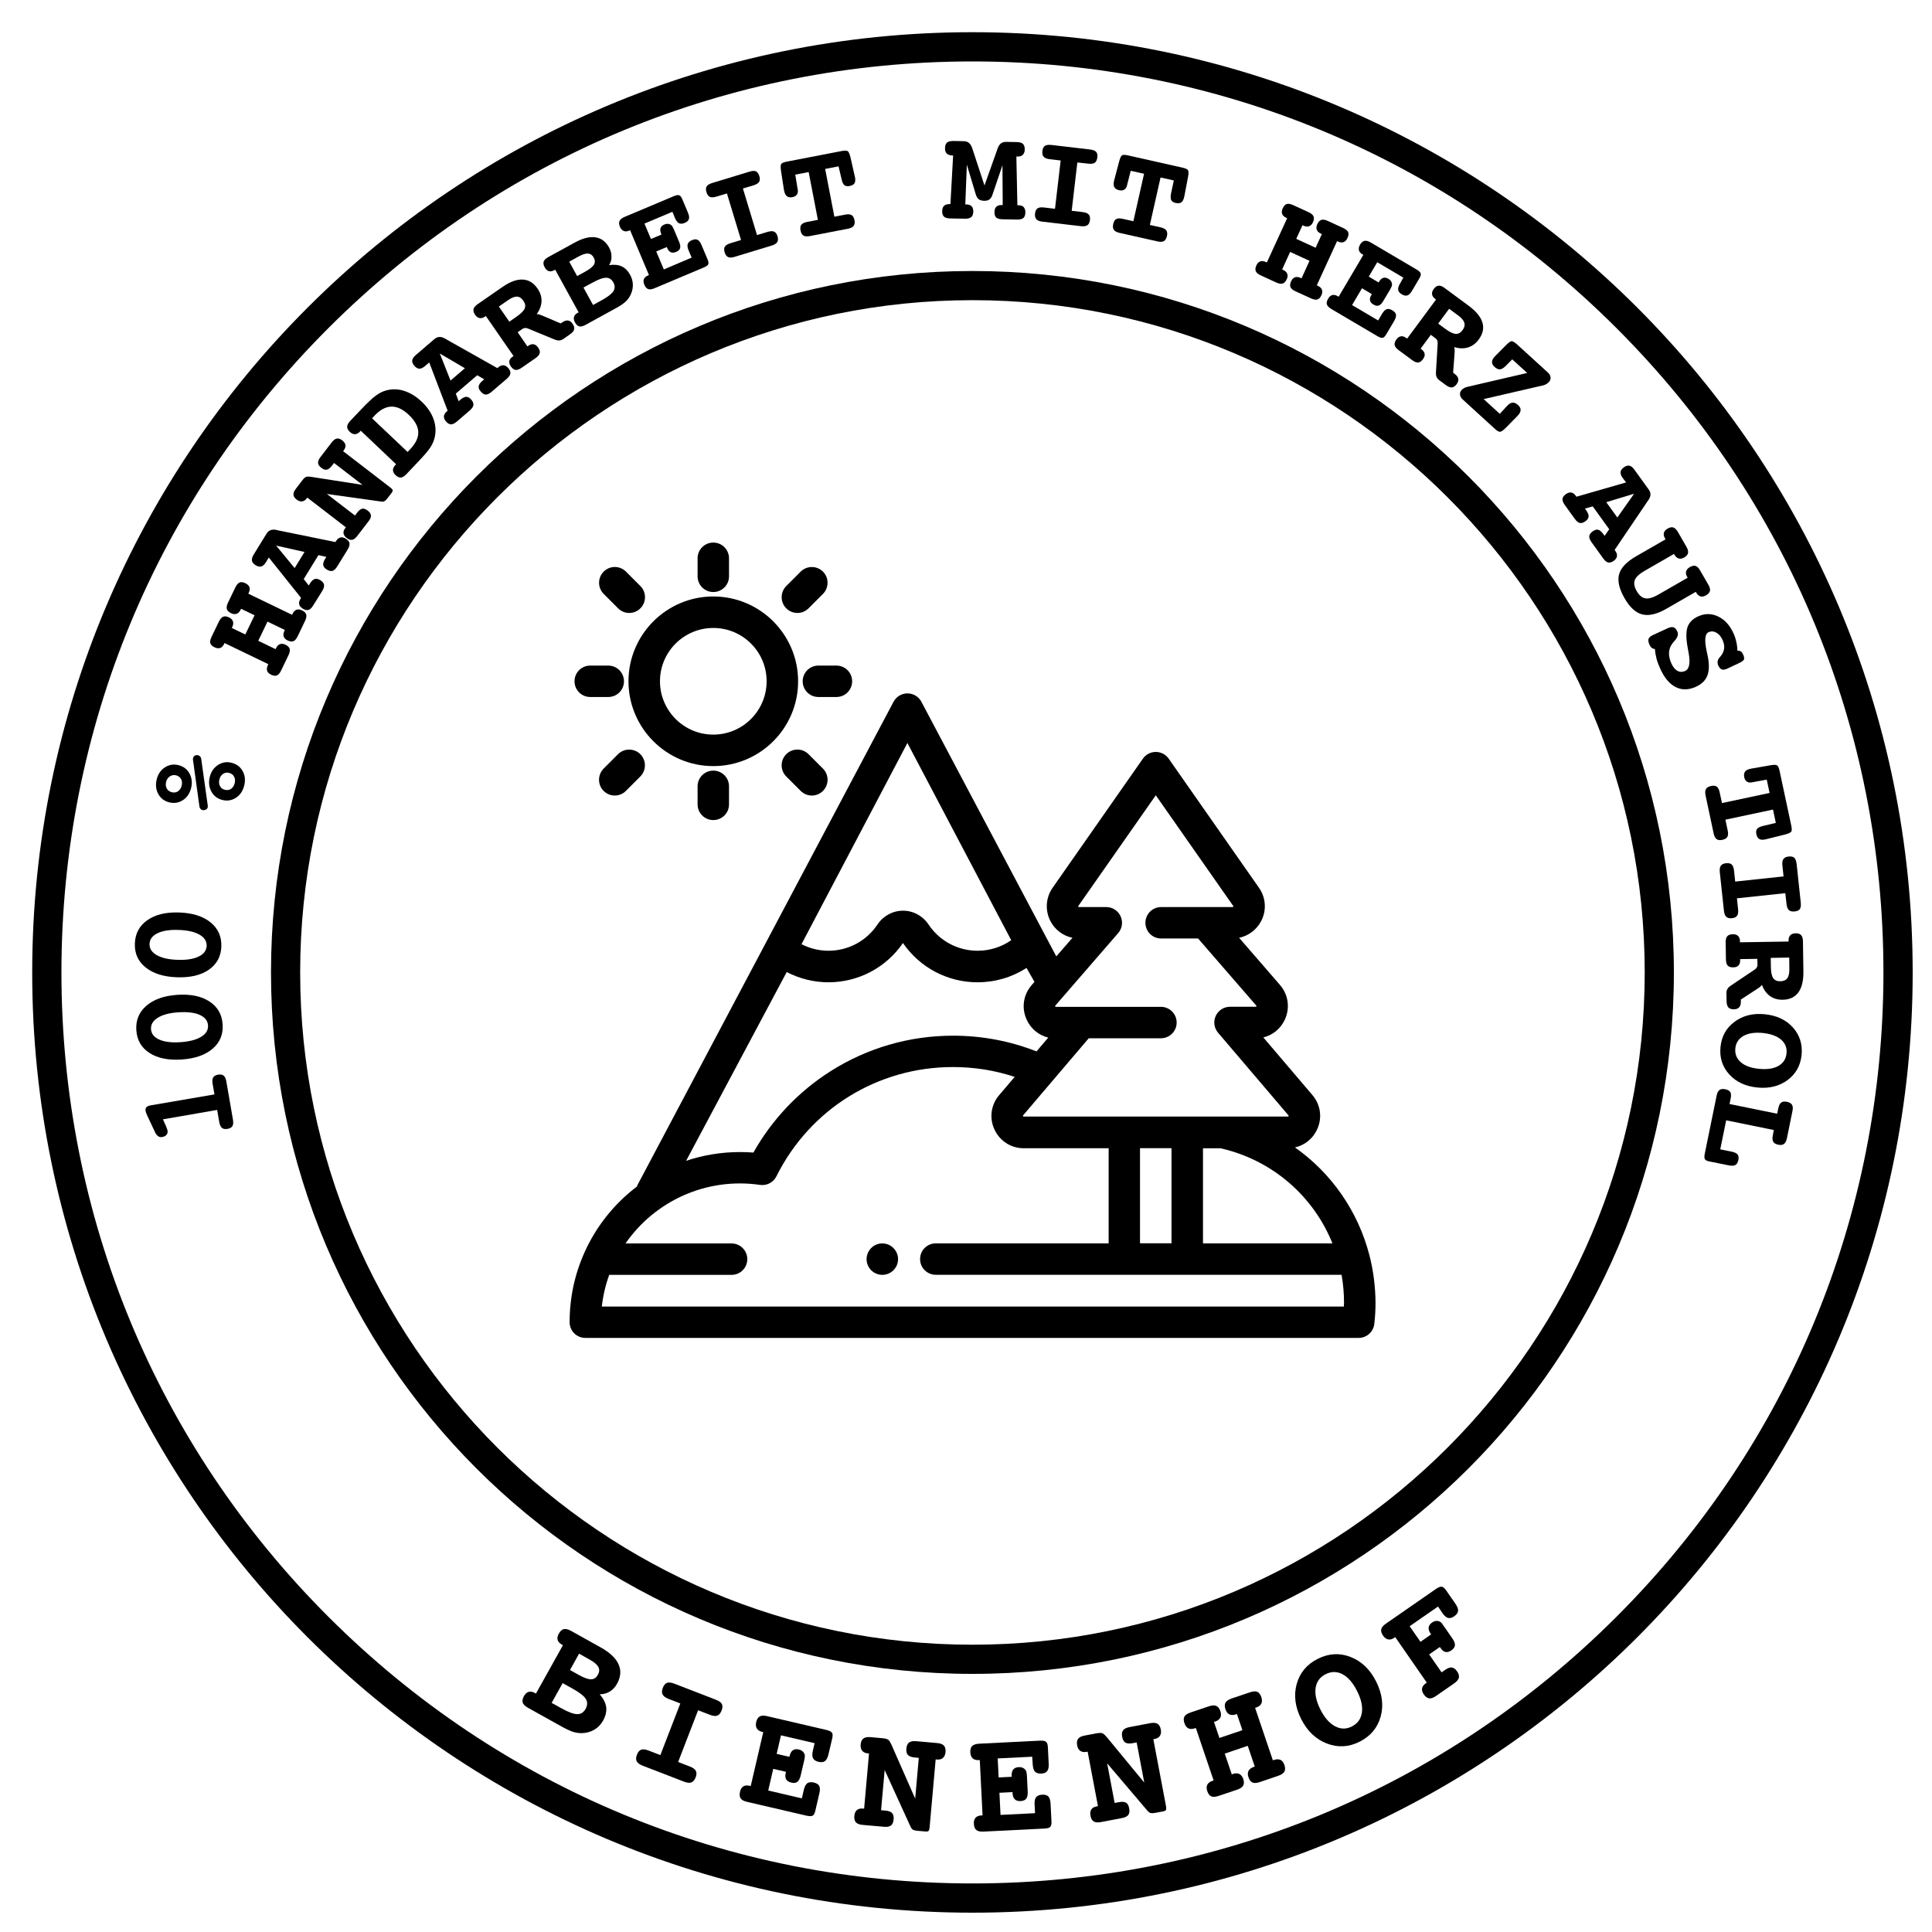 <?xml version="1.0" encoding="utf-8"?>
<!-- Generator: Adobe Illustrator 24.1.0, SVG Export Plug-In . SVG Version: 6.00 Build 0)  -->
<svg version="1.1" id="Ebene_1" xmlns="http://www.w3.org/2000/svg" xmlns:xlink="http://www.w3.org/1999/xlink" x="0px" y="0px"
	 viewBox="0 0 300 300" style="enable-background:new 0 0 300 300;" xml:space="preserve">
<style type="text/css">
	.st0{fill:#FFFFFF;}
</style>
<g>
</g>
<g>
	<path d="M151,9.54c37.79,0,73.31,14.71,100.03,41.43c26.72,26.72,41.43,62.24,41.43,100.03s-14.71,73.31-41.43,100.03
		c-26.72,26.72-62.24,41.43-100.03,41.43s-73.31-14.71-100.03-41.43C24.25,224.31,9.54,188.79,9.54,151S24.25,77.69,50.97,50.97
		C77.69,24.25,113.21,9.54,151,9.54 M151,5C70.37,5,5,70.37,5,151s65.37,146,146,146s146-65.37,146-146S231.63,5,151,5L151,5z"/>
</g>
<g>
	<path d="M151,46.61c57.56,0,104.39,46.83,104.39,104.39S208.56,255.39,151,255.39S46.61,208.56,46.61,151S93.44,46.61,151,46.61
		 M151,42.08C90.84,42.08,42.08,90.84,42.08,151S90.84,259.92,151,259.92S259.92,211.16,259.92,151S211.16,42.08,151,42.08
		L151,42.08z"/>
</g>
<g>
	<path d="M137.01,197.96c-0.16,0-0.32-0.02-0.48-0.05c-0.16-0.03-0.31-0.08-0.46-0.14c-0.15-0.06-0.29-0.14-0.42-0.22
		c-0.13-0.09-0.26-0.19-0.37-0.3c-0.11-0.11-0.21-0.24-0.3-0.37c-0.09-0.13-0.16-0.27-0.23-0.42c-0.06-0.15-0.11-0.3-0.14-0.46
		c-0.03-0.16-0.05-0.32-0.05-0.48c0-0.16,0.02-0.32,0.05-0.48c0.03-0.15,0.08-0.31,0.14-0.46c0.06-0.15,0.14-0.29,0.23-0.42
		c0.09-0.13,0.19-0.26,0.3-0.37c0.11-0.11,0.24-0.21,0.37-0.31c0.13-0.09,0.27-0.16,0.42-0.22c0.15-0.06,0.3-0.11,0.46-0.14
		c0.79-0.16,1.64,0.1,2.2,0.67c0.11,0.11,0.21,0.24,0.3,0.37c0.09,0.13,0.16,0.27,0.23,0.42c0.06,0.15,0.11,0.3,0.14,0.46
		c0.03,0.16,0.05,0.32,0.05,0.48c0,0.16-0.02,0.32-0.05,0.48c-0.03,0.16-0.08,0.31-0.14,0.46c-0.06,0.15-0.13,0.29-0.23,0.42
		c-0.09,0.13-0.19,0.26-0.3,0.37C138.28,197.69,137.65,197.96,137.01,197.96L137.01,197.96z M137.01,197.96"/>
	<path d="M212.64,194.9C212.64,194.9,212.63,194.9,212.64,194.9c-1.79-6.9-5.94-12.77-11.56-16.73c1.51-0.33,2.77-1.34,3.44-2.79
		c0.83-1.79,0.55-3.84-0.73-5.34l-7.62-8.95c1.47-0.36,2.7-1.36,3.35-2.79c0.82-1.8,0.53-3.86-0.77-5.36l-6.34-7.32
		c1.45-0.3,2.71-1.24,3.42-2.59c0.87-1.66,0.74-3.65-0.34-5.18l-14.02-20.05c-0.46-0.65-1.2-1.04-2-1.04c-0.8,0-1.55,0.39-2,1.04
		l-14.02,20.05c-1.07,1.54-1.2,3.52-0.34,5.18c0.7,1.35,1.96,2.29,3.42,2.59l-2.51,2.89l-20.95-39.54c-0.42-0.8-1.26-1.3-2.16-1.3
		c-0.91,0-1.74,0.5-2.16,1.3l-39.74,75c-0.05,0.1-0.09,0.19-0.13,0.29c-3.46,2.63-6.28,6.11-8.13,10.23c0,0,0,0.01,0,0.01
		c-1.53,3.41-2.3,7.05-2.3,10.81c0,1.35,1.09,2.44,2.44,2.44h120.08c1.25,0,2.29-0.94,2.43-2.17c0.13-1.12,0.19-2.23,0.19-3.3
		C213.57,199.79,213.26,197.3,212.64,194.9L212.64,194.9z M206.9,193.07h-20.1v-14.77h2.76c0.08,0.03,0.16,0.05,0.25,0.07
		C197.63,180.23,203.95,185.74,206.9,193.07L206.9,193.07z M177.02,178.29h4.89v14.77h-4.89V178.29z M174.01,142.28
		c-0.4-0.87-1.27-1.43-2.22-1.43h-4.24c-0.04,0-0.07,0-0.11-0.06c-0.03-0.06-0.02-0.09,0.01-0.12l12.02-17.18l12.02,17.18
		c0.02,0.03,0.04,0.06,0.01,0.12c-0.03,0.06-0.07,0.06-0.11,0.06h-11.09c-1.35,0-2.44,1.09-2.44,2.44c0,1.35,1.09,2.44,2.44,2.44
		h5.74l9.03,10.41c0.03,0.04,0.05,0.06,0.02,0.12c-0.03,0.07-0.06,0.07-0.11,0.07H191c-0.95,0-1.82,0.55-2.22,1.42
		c-0.4,0.87-0.26,1.88,0.36,2.61l10.93,12.83c0.03,0.04,0.05,0.06,0.02,0.12c-0.03,0.07-0.06,0.07-0.11,0.07h-41.02
		c-0.05,0-0.08,0-0.11-0.07c-0.03-0.07-0.01-0.09,0.02-0.12l10.19-11.97h11.21c1.35,0,2.44-1.09,2.44-2.44
		c0-1.35-1.1-2.44-2.44-2.44h-16.31c-0.05,0-0.08,0-0.11-0.07c-0.03-0.07-0.01-0.09,0.02-0.12l9.76-11.26
		C174.26,144.17,174.4,143.15,174.01,142.28L174.01,142.28z M140.9,115.37l16.12,30.62c-1.52,1.07-3.33,1.64-5.23,1.64
		c-3.06,0-5.91-1.52-7.61-4.08c-0.61-0.91-1.51-1.59-2.54-1.92c-0.46-0.15-0.94-0.22-1.42-0.22c-1.59,0-3.07,0.8-3.96,2.14
		c-1.7,2.55-4.54,4.08-7.61,4.08c-1.46,0-2.9-0.35-4.19-1.02L140.9,115.37z M122.16,150.94c1.99,1.03,4.21,1.59,6.48,1.59
		c4.64,0,8.96-2.28,11.57-6.1c2.62,3.82,6.93,6.1,11.58,6.1c2.74,0,5.36-0.78,7.61-2.23l1.23,2.16l-0.44,0.51
		c-1.3,1.5-1.6,3.55-0.77,5.36c0.65,1.43,1.88,2.43,3.35,2.79l-1.82,2.14c-4.13-1.62-8.49-2.44-12.97-2.44
		c-6.73,0-13.27,1.89-18.94,5.47c-5.02,3.17-9.16,7.53-12.05,12.68c-0.7-0.06-1.4-0.08-2.09-0.08c-2.89,0-5.7,0.47-8.36,1.36
		L122.16,150.94z M208.68,202.88H93.45c0.19-1.69,0.57-3.33,1.15-4.92h19c1.35,0,2.44-1.09,2.44-2.44c0-1.35-1.1-2.44-2.44-2.44
		H97.13c4.56-6.59,12.56-10.3,20.89-9.09c1.04,0.15,2.07-0.38,2.54-1.33c5.22-10.47,15.73-16.97,27.42-16.97
		c3.29,0,6.51,0.51,9.58,1.53l-2.41,2.83c-1.28,1.5-1.56,3.55-0.73,5.34c0.83,1.79,2.57,2.91,4.55,2.91h13.18v14.77h-26.84
		c-1.35,0-2.44,1.09-2.44,2.44c0,1.35,1.09,2.44,2.44,2.44h63.01c0.25,1.43,0.38,2.88,0.38,4.34
		C208.68,202.49,208.68,202.68,208.68,202.88L208.68,202.88z M208.68,202.88"/>
	<path d="M110.76,118.96c-7.26,0-13.17-5.91-13.17-13.17c0-7.26,5.91-13.17,13.17-13.17c7.26,0,13.17,5.91,13.17,13.17
		C123.94,113.05,118.03,118.96,110.76,118.96L110.76,118.96z M110.76,97.51c-4.57,0-8.28,3.71-8.28,8.28c0,4.57,3.72,8.28,8.28,8.28
		c4.57,0,8.28-3.71,8.28-8.28C119.05,101.22,115.33,97.51,110.76,97.51L110.76,97.51z M110.76,97.51"/>
	<path d="M110.76,91.93c-1.35,0-2.44-1.09-2.44-2.44v-2.8c0-1.35,1.09-2.44,2.44-2.44c1.35,0,2.44,1.09,2.44,2.44v2.8
		C113.21,90.83,112.11,91.93,110.76,91.93L110.76,91.93z M110.76,91.93"/>
	<path d="M110.76,127.34c-1.35,0-2.44-1.09-2.44-2.44v-2.8c0-1.35,1.09-2.44,2.44-2.44c1.35,0,2.44,1.09,2.44,2.44v2.8
		C113.21,126.24,112.11,127.34,110.76,127.34L110.76,127.34z M110.76,127.34"/>
	<path d="M129.88,108.23h-2.8c-1.35,0-2.44-1.09-2.44-2.44c0-1.35,1.09-2.44,2.44-2.44h2.8c1.35,0,2.44,1.09,2.44,2.44
		C132.32,107.14,131.23,108.23,129.88,108.23L129.88,108.23z M129.88,108.23"/>
	<path d="M94.45,108.23h-2.8c-1.35,0-2.44-1.09-2.44-2.44c0-1.35,1.09-2.44,2.44-2.44h2.8c1.35,0,2.44,1.09,2.44,2.44
		C96.9,107.14,95.8,108.23,94.45,108.23L94.45,108.23z M94.45,108.23"/>
	<path d="M123.82,95.18c-0.63,0-1.25-0.24-1.73-0.72c-0.95-0.95-0.95-2.5,0-3.46l2.24-2.24c0.95-0.95,2.5-0.95,3.46,0
		c0.95,0.95,0.95,2.5,0,3.46l-2.24,2.24C125.07,94.94,124.45,95.18,123.82,95.18L123.82,95.18z M123.82,95.18"/>
	<path d="M95.46,123.53c-0.63,0-1.25-0.24-1.73-0.72c-0.95-0.95-0.95-2.5,0-3.46l2.24-2.24c0.95-0.95,2.5-0.95,3.46,0
		c0.95,0.95,0.95,2.5,0,3.46l-2.24,2.24C96.71,123.29,96.09,123.53,95.46,123.53L95.46,123.53z M95.46,123.53"/>
	<path d="M126.06,123.53c-0.63,0-1.25-0.24-1.73-0.72l-2.24-2.24c-0.95-0.95-0.96-2.5,0-3.46c0.95-0.95,2.5-0.96,3.46,0l2.24,2.24
		c0.95,0.95,0.96,2.5,0,3.46C127.32,123.29,126.69,123.53,126.06,123.53L126.06,123.53z M126.06,123.53"/>
	<path d="M97.71,95.18c-0.63,0-1.25-0.24-1.73-0.72l-2.24-2.24c-0.95-0.95-0.96-2.5,0-3.46c0.95-0.96,2.5-0.96,3.46,0l2.24,2.24
		c0.95,0.95,0.96,2.5,0,3.46C98.96,94.94,98.33,95.18,97.71,95.18L97.71,95.18z M97.71,95.18"/>
</g>
<g>
	<path d="M33.3,169.94l-0.28-1.62c-0.08-0.45-0.05-0.78,0.08-1.01c0.13-0.23,0.39-0.37,0.77-0.44c0.37-0.06,0.66-0.01,0.86,0.15
		c0.2,0.16,0.34,0.48,0.42,0.93l1.02,5.89c0.08,0.46,0.05,0.8-0.08,1.02c-0.13,0.22-0.39,0.37-0.76,0.43
		c-0.38,0.07-0.67,0.01-0.87-0.15c-0.2-0.17-0.34-0.48-0.42-0.93l-0.32-1.86l-8.42,1.46l0.48,1.07c0.07,0.17,0.12,0.3,0.16,0.41
		c0.04,0.11,0.06,0.19,0.07,0.24c0.05,0.27,0,0.5-0.15,0.68c-0.15,0.18-0.38,0.3-0.7,0.35c-0.23,0.04-0.44-0.01-0.63-0.15
		c-0.19-0.14-0.36-0.37-0.5-0.7l-1.11-2.36c-0.09-0.2-0.16-0.36-0.21-0.49c-0.05-0.13-0.08-0.24-0.1-0.32
		c-0.05-0.27-0.01-0.47,0.12-0.61c0.13-0.14,0.36-0.24,0.71-0.3L33.3,169.94z"/>
	<path d="M21.17,159.99c-0.11-1.55,0.41-2.82,1.55-3.81c1.14-0.99,2.74-1.56,4.8-1.7c2.07-0.14,3.73,0.2,5,1.03s1.95,2.01,2.05,3.56
		c0.1,1.54-0.41,2.79-1.55,3.77c-1.14,0.98-2.74,1.54-4.81,1.68c-2.07,0.14-3.73-0.2-4.99-1.01
		C21.96,162.7,21.28,161.53,21.17,159.99z M23.45,159.82c0.05,0.71,0.48,1.25,1.29,1.61c0.81,0.36,1.9,0.49,3.27,0.4
		c1.39-0.09,2.47-0.37,3.23-0.84c0.76-0.46,1.11-1.06,1.06-1.78c-0.05-0.72-0.48-1.26-1.29-1.62c-0.81-0.36-1.92-0.49-3.31-0.4
		c-1.37,0.09-2.44,0.37-3.19,0.84C23.75,158.5,23.4,159.1,23.45,159.82z"/>
	<path d="M20.94,146.52c0.05-1.55,0.7-2.76,1.93-3.63s2.88-1.27,4.95-1.2c2.07,0.07,3.69,0.58,4.87,1.53
		c1.17,0.95,1.73,2.2,1.68,3.75c-0.05,1.54-0.7,2.74-1.93,3.6c-1.23,0.86-2.89,1.25-4.96,1.18c-2.07-0.07-3.69-0.58-4.86-1.52
		C21.45,149.3,20.89,148.06,20.94,146.52z M23.22,146.58c-0.02,0.72,0.35,1.29,1.12,1.73c0.77,0.44,1.84,0.69,3.22,0.73
		c1.4,0.05,2.49-0.12,3.29-0.51c0.8-0.38,1.21-0.94,1.24-1.66c0.02-0.72-0.35-1.3-1.12-1.74c-0.77-0.44-1.86-0.69-3.25-0.73
		c-1.38-0.05-2.46,0.12-3.26,0.51C23.66,145.3,23.24,145.86,23.22,146.58z"/>
	<path d="M24.33,121.03c0.2-0.83,0.63-1.45,1.27-1.87c0.65-0.42,1.35-0.54,2.11-0.35c0.77,0.19,1.34,0.62,1.71,1.29
		c0.37,0.67,0.46,1.42,0.26,2.25c-0.21,0.84-0.63,1.47-1.27,1.89c-0.64,0.42-1.35,0.54-2.12,0.35c-0.77-0.19-1.34-0.62-1.71-1.29
		C24.21,122.63,24.13,121.87,24.33,121.03z M25.8,121.39c-0.1,0.4-0.07,0.75,0.1,1.05c0.16,0.3,0.43,0.49,0.79,0.58
		c0.35,0.09,0.67,0.04,0.95-0.15c0.28-0.19,0.47-0.48,0.57-0.88c0.1-0.39,0.06-0.74-0.1-1.03c-0.16-0.29-0.42-0.48-0.77-0.57
		c-0.35-0.08-0.67-0.03-0.96,0.16S25.89,121.01,25.8,121.39z M31.24,117.81l1.02,7.26c0.01,0.05,0.01,0.1,0.01,0.15
		c0,0.05-0.01,0.1-0.02,0.15c-0.04,0.16-0.14,0.28-0.31,0.36c-0.17,0.08-0.35,0.09-0.54,0.05c-0.11-0.03-0.2-0.09-0.28-0.19
		s-0.13-0.21-0.15-0.34l-1-7.23c-0.01-0.05-0.01-0.1-0.01-0.16c0-0.05,0.01-0.11,0.02-0.15c0.04-0.17,0.14-0.3,0.29-0.38
		c0.15-0.08,0.32-0.1,0.51-0.05c0.11,0.03,0.21,0.09,0.29,0.19C31.17,117.57,31.22,117.69,31.24,117.81z M32.57,120.66
		c0.2-0.83,0.63-1.45,1.27-1.87c0.65-0.42,1.35-0.54,2.11-0.35c0.77,0.19,1.35,0.62,1.72,1.28c0.38,0.67,0.46,1.42,0.25,2.26
		c-0.21,0.84-0.63,1.47-1.27,1.89c-0.64,0.42-1.35,0.54-2.12,0.35c-0.76-0.19-1.33-0.62-1.7-1.29
		C32.46,122.25,32.37,121.5,32.57,120.66z M34.07,121.03c-0.1,0.4-0.07,0.75,0.09,1.04c0.16,0.3,0.41,0.49,0.77,0.57
		c0.36,0.09,0.68,0.04,0.95-0.15c0.28-0.19,0.46-0.48,0.56-0.88c0.1-0.39,0.06-0.74-0.1-1.03c-0.16-0.29-0.42-0.48-0.77-0.57
		c-0.35-0.09-0.66-0.03-0.94,0.16C34.35,120.36,34.16,120.64,34.07,121.03z"/>
	<path d="M35.99,97.51l2.1,1.01l1.44-2.98l-2.1-1.01l-0.07,0.15c-0.16,0.33-0.36,0.54-0.62,0.63c-0.25,0.09-0.54,0.06-0.87-0.1
		c-0.36-0.17-0.57-0.39-0.65-0.64c-0.07-0.26-0.01-0.59,0.19-1l1.13-2.35c0.2-0.41,0.42-0.67,0.66-0.77c0.24-0.1,0.54-0.06,0.9,0.11
		c0.33,0.16,0.54,0.36,0.63,0.61c0.09,0.25,0.06,0.54-0.1,0.86l-0.07,0.16l6.8,3.28l0.07-0.16c0.16-0.33,0.36-0.54,0.61-0.63
		c0.25-0.09,0.54-0.06,0.86,0.1c0.36,0.17,0.57,0.39,0.65,0.64c0.07,0.25,0.01,0.59-0.19,1.01l-1.13,2.35
		c-0.2,0.42-0.42,0.68-0.66,0.78c-0.24,0.1-0.54,0.06-0.91-0.11c-0.32-0.16-0.53-0.36-0.61-0.61s-0.05-0.54,0.11-0.87l0.07-0.15
		l-2.69-1.3l-1.44,2.98l2.69,1.3l0.07-0.15c0.16-0.33,0.36-0.54,0.61-0.63s0.54-0.06,0.86,0.09c0.36,0.17,0.57,0.39,0.65,0.64
		c0.07,0.26,0.01,0.59-0.19,1l-1.13,2.35c-0.2,0.42-0.42,0.68-0.66,0.78c-0.24,0.1-0.54,0.06-0.91-0.11
		c-0.32-0.16-0.53-0.36-0.61-0.61c-0.08-0.25-0.05-0.54,0.11-0.87l0.07-0.16l-6.8-3.28l-0.07,0.16c-0.16,0.32-0.36,0.53-0.61,0.61
		c-0.25,0.08-0.54,0.05-0.87-0.11c-0.36-0.17-0.58-0.38-0.65-0.63c-0.07-0.25-0.01-0.58,0.19-0.99l1.13-2.35
		c0.2-0.41,0.42-0.66,0.66-0.77c0.25-0.11,0.55-0.07,0.91,0.1c0.33,0.16,0.54,0.36,0.62,0.62c0.09,0.26,0.05,0.55-0.11,0.88
		L35.99,97.51z"/>
	<path d="M52.09,84.17l0.09-0.15c0.19-0.31,0.42-0.5,0.67-0.56c0.26-0.06,0.54,0,0.84,0.19c0.34,0.21,0.53,0.44,0.58,0.71
		c0.04,0.26-0.05,0.59-0.29,0.98l-1.6,2.59c-0.24,0.4-0.49,0.63-0.74,0.71c-0.25,0.08-0.55,0.01-0.89-0.2
		c-0.33-0.2-0.52-0.44-0.56-0.69c-0.04-0.25,0.06-0.58,0.3-0.98l0.19-0.3l-1.23-0.27l-2.29,3.72l0.78,0.99l0.19-0.3
		c0.24-0.39,0.49-0.63,0.74-0.7c0.25-0.08,0.54-0.02,0.87,0.18c0.34,0.21,0.53,0.44,0.58,0.71c0.04,0.26-0.05,0.59-0.29,0.98
		L48.64,94c-0.24,0.4-0.49,0.63-0.74,0.71c-0.25,0.07-0.55,0.01-0.89-0.2c-0.3-0.19-0.49-0.41-0.55-0.67
		c-0.06-0.26,0.01-0.54,0.2-0.85l0.09-0.15l-5.01-6.27l-0.42,0.69c-0.24,0.39-0.49,0.63-0.74,0.7c-0.25,0.08-0.55,0.01-0.88-0.19
		c-0.34-0.21-0.53-0.44-0.58-0.71c-0.04-0.26,0.05-0.59,0.29-0.98l1.99-3.23c0.32-0.51,0.81-0.7,1.49-0.57l0.03,0.02L52.09,84.17z
		 M42.88,84.72l2.87,3.49l1.54-2.5L42.88,84.72z"/>
	<path d="M56.29,75.29l-4.42-3.4l-0.34,0.44c-0.27,0.35-0.54,0.55-0.79,0.6c-0.26,0.05-0.54-0.05-0.85-0.29s-0.48-0.49-0.5-0.75
		c-0.02-0.26,0.1-0.57,0.37-0.92l1.75-2.28c0.27-0.35,0.53-0.54,0.79-0.59c0.26-0.05,0.55,0.05,0.86,0.29
		c0.28,0.22,0.44,0.46,0.48,0.72c0.04,0.26-0.05,0.53-0.26,0.81l-0.1,0.14l7.29,5.61c0.25,0.19,0.39,0.34,0.41,0.44
		c0.02,0.1-0.04,0.25-0.18,0.44l-0.62,0.8c-0.2,0.26-0.36,0.42-0.5,0.48c-0.13,0.06-0.3,0.08-0.49,0.05l-8.43-1.18l4.36,3.35
		l0.36-0.47c0.27-0.35,0.53-0.55,0.77-0.59c0.25-0.05,0.53,0.05,0.84,0.29c0.32,0.24,0.48,0.49,0.51,0.75
		c0.02,0.26-0.1,0.56-0.36,0.9l-1.77,2.3c-0.27,0.35-0.53,0.55-0.79,0.59c-0.26,0.05-0.55-0.05-0.86-0.29
		c-0.28-0.22-0.44-0.46-0.48-0.71c-0.04-0.26,0.05-0.53,0.27-0.81l0.1-0.13l-5.99-4.61l-0.1,0.13c-0.21,0.27-0.45,0.43-0.72,0.46
		c-0.27,0.03-0.54-0.06-0.83-0.28c-0.31-0.24-0.48-0.49-0.5-0.76c-0.02-0.27,0.1-0.57,0.36-0.91l1.01-1.32
		c0.24-0.32,0.45-0.5,0.62-0.55c0.17-0.05,0.43-0.05,0.79,0.01L56.29,75.29z"/>
	<path d="M61.5,72.08l-5.48-5.2l-0.12,0.13c-0.25,0.26-0.51,0.4-0.78,0.41c-0.27,0.01-0.53-0.11-0.8-0.36
		c-0.28-0.27-0.42-0.54-0.41-0.81c0.01-0.27,0.17-0.57,0.48-0.9l1.31-1.38l0.41-0.43c0.97-1.02,1.72-1.73,2.26-2.12
		s1.07-0.66,1.59-0.79c0.91-0.26,1.85-0.24,2.8,0.07c0.95,0.3,1.86,0.86,2.72,1.67c0.91,0.86,1.53,1.79,1.87,2.79
		c0.34,1,0.37,2,0.09,2.99c-0.13,0.45-0.34,0.91-0.65,1.37c-0.31,0.47-0.84,1.1-1.59,1.89l-0.77,0.82l-1.31,1.38
		c-0.32,0.34-0.61,0.52-0.87,0.54c-0.26,0.02-0.54-0.1-0.83-0.38c-0.26-0.25-0.39-0.5-0.4-0.77c0-0.26,0.12-0.53,0.37-0.79
		L61.5,72.08z M57.78,64.96l5.51,5.22l0.4-0.42c0.88-0.93,1.3-1.82,1.26-2.69c-0.04-0.87-0.52-1.75-1.46-2.64
		c-0.93-0.88-1.83-1.31-2.71-1.29c-0.88,0.02-1.75,0.48-2.6,1.38c-0.11,0.12-0.2,0.21-0.25,0.27
		C57.87,64.85,57.83,64.91,57.78,64.96z"/>
	<path d="M77.23,57.16l0.13-0.11c0.28-0.24,0.55-0.35,0.81-0.33c0.26,0.02,0.51,0.16,0.75,0.43c0.26,0.3,0.37,0.59,0.33,0.85
		c-0.04,0.26-0.23,0.54-0.58,0.84l-2.31,1.98c-0.35,0.3-0.66,0.45-0.92,0.45c-0.26,0-0.52-0.16-0.79-0.47
		c-0.26-0.3-0.36-0.57-0.32-0.83c0.04-0.26,0.23-0.53,0.59-0.84l0.27-0.23l-1.09-0.63l-3.32,2.85l0.44,1.18l0.27-0.23
		c0.35-0.3,0.65-0.45,0.92-0.45c0.26,0,0.52,0.15,0.77,0.44c0.26,0.3,0.37,0.58,0.33,0.85c-0.04,0.26-0.23,0.54-0.58,0.84l-1.98,1.7
		c-0.35,0.3-0.66,0.45-0.92,0.45c-0.26-0.01-0.52-0.16-0.78-0.46c-0.23-0.27-0.34-0.54-0.32-0.8c0.02-0.26,0.17-0.51,0.45-0.75
		l0.13-0.11l-2.86-7.5l-0.61,0.53c-0.35,0.3-0.66,0.45-0.92,0.44s-0.53-0.15-0.78-0.45c-0.26-0.3-0.37-0.58-0.33-0.85
		c0.04-0.26,0.23-0.54,0.58-0.84l2.88-2.47c0.46-0.39,0.99-0.42,1.59-0.09l0.02,0.02L77.23,57.16z M68.29,54.89l1.67,4.2l2.23-1.91
		L68.29,54.89z"/>
	<path d="M83.34,48.78c0.21-0.01,0.46,0.05,0.76,0.19c0.05,0.02,0.08,0.03,0.12,0.04l2.84,1.21l0.09-0.06l0.17-0.11
		c0.32-0.22,0.62-0.32,0.88-0.28c0.27,0.04,0.51,0.2,0.71,0.5c0.23,0.33,0.31,0.62,0.24,0.88c-0.06,0.26-0.28,0.52-0.66,0.78
		l-1.02,0.71c-0.38,0.26-0.78,0.3-1.22,0.12l-0.04,0L82,51.02c-0.16-0.07-0.32-0.1-0.46-0.09c-0.14,0.01-0.27,0.05-0.38,0.12
		l-0.78,0.54l1.52,2.2l0.13-0.09c0.3-0.21,0.58-0.29,0.84-0.24c0.26,0.05,0.49,0.22,0.69,0.51c0.23,0.33,0.31,0.62,0.25,0.87
		c-0.06,0.25-0.28,0.51-0.65,0.77l-2.15,1.49c-0.37,0.26-0.69,0.37-0.95,0.34c-0.26-0.03-0.5-0.21-0.73-0.54
		c-0.2-0.29-0.28-0.57-0.24-0.83c0.05-0.26,0.22-0.49,0.51-0.69l0.14-0.1l-4.3-6.21l-0.14,0.1c-0.29,0.2-0.57,0.27-0.83,0.22
		c-0.27-0.05-0.5-0.22-0.7-0.52c-0.22-0.32-0.3-0.61-0.24-0.87s0.28-0.52,0.64-0.77l3.84-2.66c1.18-0.82,2.22-1.2,3.15-1.16
		c0.92,0.04,1.69,0.5,2.31,1.4c0.43,0.62,0.64,1.28,0.62,1.96C84.06,47.46,83.81,48.13,83.34,48.78z M77.46,47.6l1.63,2.35
		l1.12-0.78c0.69-0.48,1.12-0.91,1.27-1.28c0.15-0.37,0.08-0.77-0.21-1.19c-0.29-0.42-0.62-0.63-1-0.64
		c-0.38-0.01-0.85,0.18-1.41,0.57L77.46,47.6z"/>
	<path d="M94.58,41.17c0.77-0.12,1.43-0.05,1.95,0.19c0.53,0.24,0.97,0.69,1.32,1.33c0.3,0.54,0.44,1.1,0.42,1.69
		c-0.02,0.59-0.19,1.16-0.52,1.71c-0.19,0.32-0.44,0.62-0.76,0.88c-0.31,0.27-0.79,0.58-1.43,0.93l-0.75,0.41l-3.89,2.14
		c-0.39,0.21-0.71,0.29-0.97,0.23c-0.25-0.06-0.48-0.27-0.67-0.62c-0.17-0.31-0.22-0.6-0.15-0.85c0.07-0.25,0.26-0.46,0.57-0.63
		l0.15-0.08l-3.64-6.62l-0.15,0.08c-0.31,0.17-0.59,0.22-0.84,0.14c-0.25-0.08-0.47-0.27-0.64-0.59c-0.19-0.34-0.24-0.64-0.16-0.89
		c0.09-0.25,0.32-0.48,0.7-0.69l4.08-2.24c1.25-0.69,2.33-0.97,3.24-0.84c0.91,0.13,1.63,0.66,2.14,1.59
		c0.25,0.46,0.38,0.92,0.37,1.38C94.98,40.28,94.85,40.73,94.58,41.17z M88.39,40.63l1.23,2.24l1.2-0.66c0.73-0.4,1.19-0.77,1.4-1.1
		c0.2-0.34,0.19-0.71-0.03-1.12c-0.21-0.38-0.5-0.59-0.87-0.62c-0.37-0.03-0.85,0.12-1.46,0.45L88.39,40.63z M90.6,44.65l1.49,2.71
		l1.33-0.73c0.94-0.52,1.55-0.99,1.82-1.4c0.27-0.42,0.27-0.87,0.01-1.36c-0.27-0.49-0.64-0.74-1.13-0.74
		c-0.48-0.01-1.18,0.24-2.1,0.75L90.6,44.65z"/>
	<path d="M104.41,32.89l-4.34,1.83l1.01,2.39l1.64-0.69l-0.05-0.11c-0.15-0.35-0.18-0.65-0.1-0.89c0.08-0.24,0.28-0.43,0.6-0.56
		c0.28-0.12,0.54-0.14,0.79-0.05c0.24,0.08,0.42,0.25,0.52,0.49c0.01,0.01,0.03,0.05,0.06,0.12s0.07,0.13,0.1,0.2l0.81,1.93
		c0.18,0.42,0.23,0.75,0.15,0.99c-0.07,0.24-0.28,0.44-0.61,0.58c-0.32,0.13-0.59,0.15-0.82,0.05c-0.23-0.1-0.42-0.31-0.56-0.64
		l-0.07-0.17l-1.64,0.69l1.18,2.79L107.4,40l-0.47-1.11c-0.18-0.42-0.22-0.75-0.14-1c0.08-0.25,0.3-0.45,0.66-0.6
		c0.35-0.15,0.65-0.17,0.87-0.05c0.23,0.11,0.43,0.38,0.61,0.8l0.95,2.26c0.14,0.34,0.17,0.59,0.09,0.75
		c-0.08,0.17-0.32,0.33-0.7,0.49l-7.64,3.22c-0.41,0.17-0.74,0.22-0.98,0.13c-0.24-0.09-0.45-0.31-0.6-0.68
		c-0.14-0.33-0.16-0.62-0.07-0.86c0.1-0.24,0.31-0.43,0.63-0.57l0.16-0.07l-2.93-6.96l-0.16,0.07c-0.32,0.13-0.6,0.15-0.84,0.04
		c-0.25-0.11-0.44-0.32-0.58-0.65c-0.15-0.36-0.17-0.66-0.06-0.9c0.11-0.24,0.37-0.45,0.77-0.62l7.64-3.22
		c0.38-0.16,0.66-0.21,0.84-0.15c0.18,0.06,0.35,0.26,0.49,0.6l0.88,2.09c0.18,0.42,0.23,0.76,0.15,1.01s-0.29,0.45-0.64,0.59
		c-0.36,0.15-0.66,0.17-0.9,0.05c-0.24-0.12-0.44-0.39-0.62-0.8L104.41,32.89z"/>
	<path d="M115.36,29.27l2.19,7.23l1.63-0.49c0.44-0.13,0.78-0.15,1.02-0.04c0.24,0.11,0.42,0.34,0.53,0.71
		c0.11,0.37,0.1,0.68-0.04,0.91c-0.14,0.23-0.43,0.41-0.86,0.54l-5.75,1.75c-0.44,0.13-0.78,0.15-1.02,0.04
		c-0.24-0.11-0.42-0.36-0.54-0.74c-0.11-0.37-0.1-0.67,0.04-0.89c0.14-0.22,0.43-0.39,0.88-0.53l1.63-0.49l-2.19-7.23l-1.63,0.49
		c-0.44,0.13-0.78,0.15-1.02,0.04c-0.24-0.11-0.42-0.35-0.53-0.73c-0.12-0.38-0.1-0.68,0.03-0.9c0.14-0.22,0.43-0.39,0.88-0.53
		l5.75-1.75c0.46-0.14,0.8-0.16,1.03-0.05c0.23,0.11,0.4,0.35,0.52,0.73c0.11,0.37,0.1,0.67-0.03,0.9c-0.14,0.22-0.43,0.4-0.87,0.54
		L115.36,29.27z"/>
	<path d="M130.21,25.83l-2.08,0.4l1.43,7.42l1.67-0.32c0.44-0.09,0.78-0.06,1,0.07c0.23,0.14,0.38,0.4,0.45,0.78
		c0.08,0.39,0.03,0.69-0.13,0.9c-0.16,0.21-0.46,0.36-0.9,0.44l-5.9,1.14c-0.44,0.08-0.77,0.06-0.99-0.08
		c-0.23-0.14-0.38-0.4-0.45-0.79c-0.08-0.39-0.04-0.69,0.12-0.89c0.16-0.21,0.46-0.35,0.9-0.44l1.67-0.32l-1.43-7.42l-2.08,0.4
		l0.33,2.03l0.05,0.25c0.06,0.32,0.02,0.58-0.12,0.8c-0.14,0.21-0.37,0.35-0.68,0.41c-0.37,0.07-0.66,0.03-0.87-0.13
		c-0.21-0.16-0.36-0.44-0.44-0.85l-0.02-0.08l-0.46-2.99c-0.09-0.59-0.08-0.96,0.04-1.11c0.12-0.15,0.4-0.26,0.84-0.35l8.55-1.65
		c0.44-0.08,0.74-0.08,0.9,0.01c0.17,0.09,0.32,0.43,0.46,1.01l0.67,2.95l0.02,0.08c0.08,0.42,0.06,0.73-0.07,0.95
		c-0.13,0.22-0.38,0.36-0.75,0.43c-0.36,0.07-0.63,0.03-0.82-0.12c-0.19-0.15-0.34-0.47-0.44-0.94L130.21,25.83z"/>
	<path d="M152.87,28.8l2.03-5.71c0.13-0.38,0.3-0.65,0.52-0.82c0.22-0.17,0.51-0.25,0.86-0.24l1.58,0.03
		c0.46,0.01,0.79,0.1,0.98,0.28c0.19,0.18,0.29,0.47,0.28,0.87c0,0.36-0.11,0.64-0.3,0.83c-0.19,0.19-0.48,0.28-0.84,0.27l-0.16,0
		l0.16,7.56l0.17,0c0.36,0.01,0.64,0.1,0.81,0.29s0.26,0.46,0.26,0.82c-0.01,0.4-0.11,0.68-0.3,0.86c-0.19,0.17-0.52,0.26-0.98,0.25
		l-2.28-0.04c-0.46-0.01-0.78-0.1-0.97-0.27c-0.19-0.18-0.28-0.47-0.27-0.87c0.01-0.36,0.1-0.63,0.29-0.81
		c0.19-0.18,0.47-0.27,0.83-0.26l0.16,0l-0.04-6.18l-1.55,4.57c-0.11,0.34-0.27,0.59-0.47,0.74c-0.2,0.15-0.48,0.22-0.83,0.21
		s-0.63-0.09-0.83-0.24c-0.2-0.16-0.36-0.41-0.46-0.75l-1.39-4.62l-0.24,6.17l0.16,0c0.36,0.01,0.64,0.1,0.82,0.29
		c0.18,0.19,0.27,0.46,0.26,0.82c-0.01,0.4-0.11,0.68-0.31,0.86c-0.2,0.17-0.52,0.26-0.98,0.25l-2.29-0.04
		c-0.45-0.01-0.77-0.1-0.97-0.28c-0.19-0.18-0.29-0.47-0.28-0.87c0.01-0.36,0.1-0.63,0.29-0.81c0.19-0.18,0.47-0.27,0.83-0.27
		l0.16,0l0.42-7.55l-0.16,0c-0.36-0.01-0.64-0.11-0.83-0.3c-0.19-0.19-0.28-0.47-0.27-0.84c0.01-0.4,0.11-0.68,0.31-0.86
		c0.2-0.17,0.53-0.25,0.99-0.25l1.58,0.03c0.35,0.01,0.63,0.09,0.84,0.27s0.38,0.45,0.51,0.84L152.87,28.8z"/>
	<path d="M167.29,25.23l-0.88,7.5l1.69,0.2c0.46,0.05,0.77,0.18,0.95,0.37c0.18,0.19,0.24,0.48,0.2,0.86
		c-0.05,0.39-0.18,0.66-0.4,0.81c-0.22,0.15-0.56,0.2-1.01,0.15l-5.97-0.7c-0.46-0.05-0.77-0.18-0.95-0.38
		c-0.18-0.2-0.24-0.49-0.2-0.89c0.05-0.39,0.18-0.66,0.39-0.8c0.21-0.14,0.55-0.19,1.02-0.13l1.69,0.2l0.88-7.5l-1.69-0.2
		c-0.46-0.05-0.77-0.18-0.95-0.38c-0.18-0.2-0.24-0.49-0.2-0.88c0.05-0.4,0.18-0.67,0.39-0.81c0.21-0.14,0.55-0.19,1.02-0.14
		l5.97,0.7c0.48,0.06,0.8,0.18,0.97,0.37c0.17,0.19,0.23,0.48,0.18,0.88c-0.05,0.39-0.18,0.66-0.39,0.81
		c-0.21,0.15-0.55,0.2-1.02,0.14L167.29,25.23z"/>
	<path d="M182.27,28.02l-2.06-0.46l-1.66,7.37l1.66,0.37c0.44,0.1,0.74,0.26,0.89,0.47c0.15,0.21,0.19,0.51,0.1,0.89
		c-0.09,0.39-0.25,0.65-0.48,0.78c-0.23,0.13-0.56,0.14-1.01,0.04l-5.87-1.32c-0.43-0.1-0.73-0.25-0.88-0.47
		c-0.15-0.21-0.19-0.52-0.1-0.9c0.09-0.39,0.24-0.65,0.47-0.77c0.23-0.13,0.56-0.14,1-0.04l1.66,0.37l1.66-7.37l-2.07-0.46
		l-0.51,1.99l-0.06,0.25c-0.07,0.32-0.21,0.54-0.43,0.68c-0.21,0.14-0.48,0.17-0.79,0.1c-0.37-0.08-0.62-0.24-0.75-0.47
		c-0.13-0.23-0.15-0.54-0.06-0.95l0.02-0.08l0.77-2.93c0.15-0.58,0.31-0.92,0.48-1c0.17-0.09,0.47-0.08,0.9,0.02l8.49,1.91
		c0.43,0.1,0.71,0.22,0.82,0.37c0.12,0.15,0.12,0.52,0.01,1.11l-0.57,2.98l-0.02,0.08c-0.09,0.41-0.24,0.7-0.45,0.84
		c-0.21,0.15-0.49,0.18-0.86,0.1c-0.36-0.08-0.59-0.23-0.7-0.44c-0.11-0.22-0.12-0.56-0.03-1.04L182.27,28.02z"/>
	<path d="M202.25,34.97l-0.97,2.12l3.01,1.38l0.97-2.12l-0.15-0.07c-0.33-0.15-0.55-0.35-0.64-0.61c-0.1-0.25-0.07-0.54,0.08-0.87
		c0.17-0.36,0.38-0.58,0.63-0.66c0.25-0.08,0.59-0.02,1.01,0.17l2.37,1.09c0.42,0.19,0.68,0.41,0.78,0.65
		c0.1,0.24,0.07,0.54-0.1,0.9c-0.15,0.33-0.35,0.54-0.6,0.64c-0.25,0.1-0.53,0.07-0.86-0.08l-0.16-0.07l-3.15,6.87l0.16,0.07
		c0.33,0.15,0.54,0.35,0.64,0.6c0.09,0.25,0.07,0.53-0.08,0.86c-0.17,0.36-0.37,0.58-0.62,0.66c-0.25,0.08-0.59,0.02-1.01-0.17
		l-2.38-1.09c-0.42-0.19-0.69-0.41-0.79-0.65c-0.11-0.24-0.07-0.54,0.09-0.91c0.15-0.33,0.35-0.53,0.6-0.62
		c0.25-0.09,0.54-0.06,0.87,0.09l0.15,0.07l1.24-2.72l-3.01-1.38l-1.24,2.72l0.15,0.07c0.33,0.15,0.55,0.35,0.64,0.6
		c0.1,0.25,0.07,0.54-0.08,0.86c-0.17,0.36-0.38,0.58-0.63,0.66c-0.25,0.08-0.59,0.02-1.01-0.17l-2.37-1.09
		c-0.42-0.19-0.69-0.41-0.79-0.65s-0.08-0.54,0.09-0.91c0.15-0.33,0.35-0.53,0.6-0.62c0.25-0.09,0.54-0.06,0.87,0.09l0.16,0.07
		l3.15-6.87l-0.16-0.07c-0.32-0.15-0.53-0.35-0.62-0.6c-0.09-0.25-0.06-0.54,0.09-0.87c0.17-0.36,0.37-0.58,0.62-0.66
		c0.25-0.08,0.58-0.02,1,0.17l2.38,1.09c0.41,0.19,0.67,0.4,0.78,0.65c0.11,0.24,0.08,0.55-0.08,0.91
		c-0.15,0.33-0.35,0.54-0.61,0.63c-0.25,0.09-0.55,0.06-0.88-0.09L202.25,34.97z"/>
	<path d="M217.91,43.11l-4.05-2.39l-1.32,2.23l1.53,0.91l0.06-0.1c0.19-0.33,0.41-0.54,0.66-0.61c0.24-0.08,0.51-0.03,0.81,0.15
		c0.26,0.15,0.43,0.35,0.51,0.6s0.05,0.48-0.08,0.71c-0.01,0.01-0.03,0.05-0.06,0.12c-0.03,0.07-0.07,0.13-0.1,0.2l-1.07,1.8
		c-0.23,0.39-0.46,0.63-0.7,0.71c-0.24,0.09-0.52,0.04-0.83-0.15c-0.3-0.17-0.47-0.39-0.53-0.63c-0.06-0.25,0-0.52,0.19-0.83
		l0.09-0.16l-1.53-0.91l-1.54,2.61l4.05,2.39l0.61-1.04c0.23-0.39,0.47-0.62,0.72-0.71c0.25-0.08,0.54-0.02,0.88,0.18
		c0.33,0.2,0.52,0.42,0.56,0.67c0.04,0.25-0.05,0.57-0.28,0.97l-1.25,2.11c-0.19,0.31-0.37,0.49-0.55,0.52
		c-0.18,0.03-0.46-0.06-0.82-0.27l-7.14-4.21c-0.38-0.23-0.61-0.46-0.69-0.71c-0.08-0.25-0.01-0.54,0.19-0.89
		c0.18-0.31,0.4-0.5,0.65-0.56c0.25-0.07,0.53-0.01,0.83,0.17l0.15,0.09l3.84-6.5l-0.15-0.09c-0.3-0.17-0.48-0.39-0.54-0.65
		c-0.06-0.26,0-0.54,0.18-0.85c0.2-0.34,0.43-0.53,0.69-0.59c0.26-0.05,0.58,0.03,0.96,0.25l7.14,4.21c0.35,0.21,0.56,0.4,0.62,0.59
		c0.06,0.18,0,0.43-0.19,0.75l-1.15,1.95c-0.23,0.4-0.47,0.64-0.72,0.72c-0.25,0.09-0.53,0.03-0.86-0.16
		c-0.34-0.2-0.53-0.43-0.57-0.69c-0.05-0.26,0.05-0.59,0.28-0.98L217.91,43.11z"/>
	<path d="M225.8,53.89c0.08,0.19,0.1,0.45,0.07,0.78c0,0.05,0,0.09,0,0.12l-0.23,3.08l0.09,0.07l0.16,0.12
		c0.31,0.23,0.5,0.48,0.55,0.75c0.05,0.26-0.03,0.54-0.25,0.84c-0.24,0.32-0.49,0.49-0.75,0.51c-0.26,0.02-0.58-0.1-0.95-0.38
		l-1-0.74c-0.37-0.27-0.54-0.65-0.51-1.12l-0.01-0.03l0.27-4.54c0.01-0.18-0.01-0.33-0.06-0.47c-0.05-0.13-0.13-0.24-0.24-0.32
		l-0.76-0.57l-1.59,2.15l0.13,0.1c0.29,0.22,0.46,0.45,0.5,0.71c0.04,0.26-0.05,0.53-0.26,0.82c-0.24,0.32-0.48,0.49-0.74,0.52
		c-0.26,0.03-0.57-0.1-0.94-0.37l-2.1-1.55c-0.36-0.27-0.57-0.53-0.62-0.79c-0.05-0.26,0.04-0.55,0.27-0.87
		c0.21-0.29,0.45-0.45,0.71-0.49c0.26-0.04,0.53,0.05,0.82,0.26l0.14,0.1l4.49-6.07l-0.14-0.1c-0.28-0.21-0.44-0.45-0.48-0.71
		c-0.04-0.27,0.05-0.54,0.26-0.83c0.23-0.31,0.48-0.48,0.75-0.51c0.27-0.03,0.58,0.09,0.94,0.36l3.75,2.77
		c1.15,0.85,1.86,1.72,2.12,2.6c0.26,0.88,0.07,1.76-0.58,2.64c-0.45,0.61-1,1.01-1.66,1.22C227.29,54.15,226.57,54.13,225.8,53.89z
		 M225.02,47.95l-1.7,2.3l1.1,0.81c0.68,0.5,1.22,0.76,1.62,0.79c0.4,0.02,0.76-0.17,1.06-0.58c0.3-0.41,0.39-0.79,0.28-1.16
		c-0.11-0.36-0.44-0.75-0.99-1.15L225.02,47.95z"/>
	<path d="M230.38,61.97l2.51,2.29l1.11-1.21c0.3-0.33,0.59-0.51,0.86-0.53s0.56,0.1,0.86,0.37c0.26,0.24,0.4,0.49,0.4,0.76
		c0,0.26-0.13,0.54-0.39,0.83l-0.08,0.09l-1.83,1.86c-0.43,0.43-0.73,0.63-0.93,0.62c-0.19-0.01-0.47-0.18-0.81-0.5l-4.94-4.51
		c-0.25-0.23-0.4-0.48-0.43-0.75c-0.03-0.27,0.05-0.51,0.25-0.73c0.1-0.11,0.22-0.21,0.37-0.29c0.14-0.08,0.29-0.14,0.44-0.18
		l9.37-2.18l-2.32-2.11l-1.01,1.02c-0.33,0.33-0.63,0.51-0.89,0.53c-0.26,0.02-0.54-0.1-0.84-0.37c-0.26-0.24-0.4-0.49-0.4-0.76
		c0-0.26,0.13-0.54,0.39-0.82l0.08-0.09l1.7-1.71c0.42-0.42,0.72-0.63,0.9-0.62c0.18,0.01,0.46,0.18,0.83,0.51l4.77,4.35
		c0.25,0.23,0.39,0.48,0.42,0.75c0.03,0.27-0.06,0.51-0.25,0.72c-0.11,0.11-0.23,0.22-0.38,0.31c-0.15,0.09-0.29,0.16-0.44,0.2
		L230.38,61.97z"/>
	<path d="M250.72,85.39l0.1,0.14c0.21,0.3,0.3,0.57,0.26,0.84c-0.04,0.26-0.2,0.5-0.49,0.71c-0.32,0.23-0.61,0.32-0.87,0.26
		c-0.26-0.06-0.52-0.27-0.79-0.65l-1.78-2.47c-0.27-0.38-0.4-0.7-0.37-0.96c0.02-0.26,0.2-0.51,0.53-0.75
		c0.32-0.23,0.6-0.31,0.85-0.25c0.25,0.06,0.51,0.28,0.79,0.66l0.21,0.29l0.72-1.03l-2.56-3.55l-1.22,0.34l0.21,0.29
		c0.27,0.37,0.39,0.69,0.37,0.95c-0.02,0.26-0.19,0.51-0.5,0.73c-0.32,0.23-0.61,0.32-0.87,0.26c-0.26-0.06-0.52-0.27-0.79-0.65
		l-1.53-2.12c-0.27-0.38-0.39-0.7-0.37-0.96c0.03-0.26,0.2-0.51,0.53-0.74c0.29-0.21,0.57-0.29,0.83-0.25
		c0.26,0.04,0.5,0.21,0.71,0.51l0.1,0.14l7.71-2.22L252,74.26c-0.27-0.37-0.39-0.69-0.36-0.95c0.02-0.26,0.2-0.51,0.51-0.74
		c0.32-0.23,0.61-0.32,0.87-0.26c0.26,0.06,0.52,0.27,0.79,0.65l2.22,3.08c0.35,0.49,0.34,1.02-0.05,1.59l-0.02,0.02L250.72,85.39z
		 M253.74,76.67l-4.32,1.31l1.72,2.38L253.74,76.67z"/>
	<path d="M259.93,86.02l-4.59,2.64c-0.81,0.47-1.31,0.94-1.49,1.42c-0.18,0.48-0.08,1.05,0.3,1.71c0.38,0.66,0.83,1.04,1.34,1.12
		c0.51,0.09,1.17-0.1,1.98-0.56l4.59-2.64l-0.08-0.14c-0.18-0.31-0.23-0.59-0.16-0.85s0.26-0.47,0.58-0.66
		c0.35-0.2,0.64-0.26,0.89-0.18c0.25,0.08,0.49,0.31,0.71,0.71l1.26,2.19c0.23,0.4,0.32,0.72,0.26,0.98
		c-0.06,0.25-0.26,0.48-0.6,0.68c-0.32,0.18-0.6,0.24-0.86,0.17c-0.26-0.07-0.47-0.26-0.65-0.56l-0.09-0.15l-4.55,2.62
		c-1.47,0.85-2.72,1.14-3.75,0.89c-1.02-0.26-1.94-1.09-2.75-2.5c-0.85-1.47-1.13-2.72-0.86-3.73c0.28-1.01,1.16-1.95,2.66-2.81
		l4.55-2.62l-0.08-0.15c-0.18-0.32-0.24-0.6-0.17-0.86c0.07-0.26,0.26-0.48,0.58-0.66c0.35-0.2,0.64-0.26,0.89-0.17
		c0.25,0.08,0.49,0.33,0.72,0.72l1.3,2.26c0.23,0.39,0.31,0.72,0.26,0.98c-0.05,0.26-0.25,0.49-0.59,0.69
		c-0.32,0.18-0.6,0.24-0.86,0.16c-0.26-0.07-0.48-0.27-0.66-0.58L259.93,86.02z"/>
	<path d="M269.78,101.03c0.24,0,0.42,0.05,0.55,0.13c0.13,0.08,0.24,0.25,0.35,0.49c0.16,0.36,0.19,0.62,0.11,0.78
		c-0.09,0.16-0.33,0.33-0.72,0.52l-1.76,0.83l-0.1,0.05c-0.36,0.16-0.65,0.2-0.86,0.12c-0.21-0.08-0.39-0.29-0.55-0.64
		c-0.19-0.44-0.11-0.87,0.27-1.29c0.05-0.06,0.1-0.11,0.13-0.15c0.3-0.36,0.47-0.75,0.52-1.16c0.05-0.41-0.03-0.84-0.22-1.29
		c-0.25-0.56-0.57-0.95-0.98-1.18s-0.81-0.25-1.21-0.08c-0.57,0.25-0.67,1.23-0.3,2.95c0.06,0.29,0.11,0.52,0.15,0.69
		c0.27,1.3,0.25,2.33-0.04,3.1c-0.3,0.77-0.9,1.35-1.82,1.76c-1.13,0.5-2.18,0.51-3.14,0.01c-0.96-0.5-1.75-1.47-2.39-2.9
		c-0.25-0.56-0.44-1.08-0.56-1.55c-0.12-0.47-0.2-0.95-0.23-1.43c-0.2-0.03-0.37-0.09-0.5-0.19c-0.13-0.1-0.24-0.26-0.35-0.49
		c-0.17-0.39-0.22-0.69-0.14-0.91c0.08-0.22,0.31-0.42,0.68-0.59l2.16-1l0.1-0.05c0.41-0.18,0.72-0.23,0.95-0.15
		s0.42,0.31,0.59,0.68c0.18,0.4,0.04,0.87-0.42,1.4c-0.11,0.12-0.2,0.22-0.26,0.29c-0.37,0.45-0.57,0.94-0.62,1.48
		c-0.04,0.53,0.07,1.11,0.35,1.73c0.25,0.57,0.57,0.96,0.94,1.17c0.37,0.21,0.77,0.22,1.2,0.03c0.66-0.29,0.84-1.23,0.55-2.8
		c-0.09-0.47-0.16-0.84-0.2-1.12c-0.22-1.34-0.19-2.34,0.07-3.01c0.27-0.67,0.81-1.19,1.63-1.56c1.05-0.47,2.09-0.46,3.11,0.04
		c1.02,0.5,1.81,1.37,2.37,2.63c0.19,0.42,0.33,0.85,0.42,1.29C269.72,100.09,269.77,100.55,269.78,101.03z"/>
	<path d="M275.75,127.78l-0.44-2.07l-7.39,1.57l0.35,1.66c0.1,0.44,0.08,0.78-0.05,1.01c-0.13,0.23-0.39,0.38-0.77,0.46
		c-0.39,0.08-0.69,0.05-0.9-0.11c-0.21-0.16-0.37-0.45-0.46-0.9l-1.25-5.88c-0.09-0.44-0.07-0.77,0.06-1
		c0.13-0.23,0.39-0.38,0.78-0.47c0.39-0.08,0.69-0.05,0.9,0.1c0.21,0.15,0.36,0.45,0.45,0.89l0.36,1.66l7.39-1.57l-0.44-2.07
		l-2.02,0.37l-0.25,0.05c-0.32,0.07-0.58,0.03-0.8-0.1c-0.21-0.14-0.36-0.36-0.42-0.67c-0.08-0.37-0.04-0.66,0.11-0.88
		c0.15-0.21,0.43-0.37,0.84-0.45l0.08-0.02l2.98-0.52c0.59-0.11,0.96-0.1,1.11,0.02c0.15,0.12,0.27,0.39,0.36,0.83l1.82,8.52
		c0.09,0.44,0.1,0.74,0.01,0.9c-0.09,0.17-0.42,0.33-1.01,0.48l-2.94,0.73l-0.08,0.02c-0.42,0.09-0.73,0.07-0.95-0.06
		c-0.22-0.13-0.37-0.37-0.45-0.74c-0.08-0.36-0.04-0.63,0.11-0.83c0.15-0.19,0.46-0.35,0.93-0.46L275.75,127.78z"/>
	<path d="M277.22,138.69l-7.51,0.8l0.18,1.69c0.05,0.46,0,0.79-0.15,1.01c-0.15,0.22-0.42,0.35-0.8,0.39
		c-0.39,0.04-0.68-0.03-0.88-0.21c-0.2-0.18-0.32-0.5-0.37-0.95l-0.64-5.98c-0.05-0.46,0-0.79,0.16-1.01
		c0.15-0.22,0.43-0.35,0.82-0.39c0.39-0.04,0.68,0.03,0.87,0.2c0.19,0.18,0.31,0.5,0.36,0.96l0.18,1.69l7.51-0.8l-0.18-1.69
		c-0.05-0.46,0-0.79,0.16-1.01c0.15-0.22,0.42-0.35,0.81-0.39c0.4-0.04,0.69,0.02,0.88,0.2c0.19,0.18,0.31,0.5,0.36,0.96l0.64,5.98
		c0.05,0.48,0,0.82-0.14,1.02c-0.15,0.21-0.42,0.33-0.82,0.37c-0.39,0.04-0.68-0.03-0.88-0.2c-0.19-0.18-0.32-0.5-0.37-0.96
		L277.22,138.69z"/>
	<path d="M273.59,152.92c-0.11,0.18-0.3,0.35-0.58,0.53c-0.04,0.03-0.07,0.05-0.1,0.07l-2.59,1.69l0,0.11l0,0.2
		c0.01,0.39-0.08,0.69-0.26,0.89c-0.18,0.2-0.45,0.31-0.81,0.31c-0.4,0.01-0.69-0.09-0.87-0.29c-0.18-0.2-0.27-0.52-0.28-0.98
		l-0.02-1.24c-0.01-0.46,0.19-0.82,0.58-1.08l0.02-0.03l3.78-2.54c0.15-0.1,0.26-0.21,0.33-0.33c0.08-0.12,0.11-0.25,0.11-0.39
		l-0.02-0.95l-2.67,0.04l0,0.16c0.01,0.36-0.08,0.64-0.26,0.83c-0.18,0.19-0.45,0.29-0.81,0.29c-0.4,0.01-0.69-0.09-0.86-0.27
		c-0.18-0.19-0.27-0.51-0.28-0.97l-0.04-2.61c-0.01-0.45,0.07-0.78,0.25-0.98c0.17-0.2,0.46-0.3,0.86-0.31
		c0.36-0.01,0.63,0.08,0.82,0.27c0.19,0.18,0.29,0.45,0.29,0.81l0,0.17l7.55-0.12l0-0.17c-0.01-0.35,0.09-0.62,0.27-0.81
		c0.19-0.19,0.46-0.29,0.82-0.3c0.39-0.01,0.68,0.09,0.86,0.29c0.18,0.2,0.28,0.52,0.28,0.96l0.07,4.67
		c0.02,1.43-0.24,2.52-0.78,3.26c-0.55,0.74-1.36,1.13-2.45,1.14c-0.76,0.01-1.41-0.18-1.97-0.58
		C274.28,154.25,273.86,153.67,273.59,152.92z M277.83,148.69l-2.87,0.05l0.02,1.37c0.01,0.84,0.13,1.43,0.36,1.77
		c0.23,0.33,0.59,0.5,1.11,0.49c0.51-0.01,0.87-0.17,1.09-0.48c0.22-0.31,0.33-0.81,0.31-1.49L277.83,148.69z"/>
	<path d="M279.75,163.8c-0.16,1.65-0.89,2.95-2.17,3.91c-1.29,0.95-2.85,1.34-4.68,1.16c-1.85-0.18-3.31-0.86-4.38-2.04
		c-1.07-1.18-1.53-2.6-1.36-4.26c0.16-1.65,0.89-2.95,2.18-3.91c1.29-0.96,2.85-1.35,4.68-1.17c1.84,0.18,3.3,0.86,4.37,2.04
		C279.45,160.71,279.91,162.13,279.75,163.8z M277.41,163.57c0.09-0.87-0.2-1.58-0.85-2.14c-0.65-0.56-1.6-0.9-2.84-1.03
		c-1.24-0.12-2.24,0.03-3,0.46c-0.75,0.43-1.17,1.07-1.26,1.93c-0.08,0.87,0.2,1.58,0.85,2.15s1.6,0.91,2.85,1.03
		c1.24,0.12,2.24-0.03,2.98-0.45C276.91,165.09,277.32,164.44,277.41,163.57z"/>
	<path d="M275.44,175.47l-7.4-1.51l-0.92,4.51l1.77,0.36c0.46,0.09,0.76,0.24,0.92,0.44c0.16,0.2,0.2,0.49,0.12,0.87
		c-0.08,0.38-0.23,0.63-0.46,0.76c-0.23,0.13-0.57,0.15-1.02,0.06l-3.05-0.62c-0.36-0.07-0.58-0.19-0.67-0.35s-0.09-0.45-0.01-0.87
		l1.84-9c0.09-0.43,0.24-0.72,0.45-0.87c0.21-0.15,0.51-0.19,0.9-0.11c0.38,0.08,0.64,0.23,0.77,0.44c0.13,0.21,0.15,0.54,0.06,0.98
		l-0.18,0.87l7.4,1.51l0.18-0.87c0.09-0.43,0.24-0.72,0.45-0.87c0.21-0.15,0.51-0.19,0.89-0.11c0.38,0.08,0.64,0.23,0.78,0.46
		c0.14,0.23,0.16,0.56,0.07,0.98l-0.86,4.23c-0.09,0.42-0.24,0.71-0.45,0.87c-0.21,0.16-0.51,0.2-0.9,0.12
		c-0.38-0.08-0.64-0.23-0.77-0.46c-0.13-0.23-0.16-0.55-0.07-0.98L275.44,175.47z"/>
</g>
<g>
	<path d="M93.13,263.09c0.58,0.68,0.91,1.34,1,2c0.08,0.66-0.08,1.35-0.48,2.08c-0.34,0.61-0.8,1.09-1.37,1.42
		c-0.58,0.34-1.23,0.52-1.96,0.53c-0.43,0.01-0.86-0.06-1.31-0.19c-0.45-0.14-1.04-0.41-1.77-0.82l-0.85-0.47l-4.41-2.46
		c-0.44-0.25-0.71-0.51-0.81-0.79c-0.09-0.28-0.03-0.62,0.19-1.02c0.2-0.36,0.44-0.57,0.73-0.66c0.29-0.08,0.6-0.03,0.96,0.17
		l0.17,0.1l4.19-7.51l-0.17-0.1c-0.35-0.2-0.57-0.44-0.65-0.73c-0.08-0.29-0.02-0.62,0.19-0.98c0.22-0.39,0.47-0.62,0.77-0.69
		c0.29-0.07,0.66,0.02,1.1,0.26l4.63,2.58c1.42,0.79,2.34,1.66,2.77,2.62c0.43,0.96,0.35,1.97-0.24,3.03
		c-0.29,0.52-0.66,0.92-1.11,1.2C94.23,262.94,93.72,263.08,93.13,263.09z M87.37,261.35l-1.71,3.07l1.51,0.84
		c1.07,0.6,1.89,0.9,2.45,0.91c0.57,0.01,1-0.26,1.31-0.81c0.31-0.56,0.32-1.07,0.04-1.54c-0.29-0.47-0.95-0.99-1.99-1.57
		L87.37,261.35z M89.92,256.78l-1.41,2.54l1.36,0.76c0.83,0.46,1.46,0.69,1.91,0.68c0.45-0.01,0.8-0.24,1.06-0.7
		c0.24-0.44,0.27-0.84,0.07-1.21c-0.19-0.37-0.63-0.75-1.32-1.13L89.92,256.78z"/>
	<path d="M108.4,265.57l-3.1,8.03l1.81,0.7c0.49,0.19,0.8,0.41,0.94,0.68c0.14,0.26,0.13,0.6-0.03,1.01
		c-0.16,0.42-0.39,0.68-0.67,0.78c-0.29,0.11-0.67,0.07-1.15-0.12l-6.39-2.47c-0.49-0.19-0.8-0.42-0.94-0.68
		c-0.14-0.27-0.13-0.61,0.04-1.04c0.16-0.42,0.38-0.67,0.66-0.77c0.28-0.1,0.66-0.05,1.16,0.14l1.81,0.7l3.1-8.02l-1.81-0.7
		c-0.49-0.19-0.8-0.42-0.94-0.69c-0.14-0.27-0.13-0.61,0.03-1.03c0.16-0.42,0.38-0.68,0.66-0.78c0.28-0.1,0.66-0.05,1.16,0.14
		l6.39,2.47c0.51,0.2,0.83,0.42,0.96,0.68c0.13,0.26,0.12,0.6-0.05,1.02c-0.16,0.41-0.38,0.68-0.66,0.78
		c-0.28,0.11-0.67,0.06-1.16-0.13L108.4,265.57z"/>
	<path d="M126.49,270.68l-5.22-1.22l-0.67,2.88l1.98,0.46l0.03-0.13c0.1-0.43,0.27-0.72,0.5-0.89c0.24-0.17,0.55-0.21,0.93-0.12
		c0.34,0.08,0.59,0.24,0.76,0.48c0.17,0.24,0.22,0.51,0.15,0.8c0,0.02-0.01,0.07-0.02,0.15c-0.01,0.08-0.03,0.17-0.05,0.25
		l-0.54,2.32c-0.12,0.5-0.29,0.84-0.52,1.02c-0.23,0.18-0.55,0.22-0.95,0.12c-0.38-0.09-0.65-0.26-0.79-0.5
		c-0.15-0.25-0.17-0.57-0.08-0.97l0.05-0.2l-1.98-0.46l-0.78,3.36l5.22,1.22l0.31-1.34c0.12-0.5,0.3-0.84,0.54-1.01
		c0.24-0.17,0.58-0.21,1.01-0.11c0.43,0.1,0.71,0.28,0.84,0.53c0.13,0.26,0.14,0.64,0.02,1.15l-0.63,2.72
		c-0.09,0.4-0.24,0.66-0.42,0.75c-0.19,0.1-0.51,0.09-0.98-0.01l-9.2-2.14c-0.49-0.11-0.83-0.29-0.99-0.54
		c-0.17-0.25-0.2-0.59-0.1-1.03c0.09-0.4,0.26-0.67,0.51-0.83c0.25-0.16,0.57-0.19,0.96-0.1l0.19,0.05l1.95-8.38l-0.19-0.04
		c-0.38-0.09-0.65-0.26-0.81-0.53c-0.16-0.26-0.19-0.59-0.1-0.99c0.1-0.43,0.28-0.72,0.55-0.87c0.26-0.15,0.64-0.17,1.13-0.05
		l9.2,2.14c0.46,0.11,0.75,0.25,0.88,0.42c0.13,0.18,0.14,0.47,0.05,0.88l-0.59,2.51c-0.12,0.51-0.3,0.85-0.54,1.03
		c-0.24,0.18-0.57,0.22-0.99,0.12c-0.43-0.1-0.72-0.29-0.86-0.56c-0.14-0.27-0.15-0.65-0.03-1.16L126.49,270.68z"/>
	<path d="M142.11,279.29l0.56-6.33l-0.63-0.06c-0.51-0.04-0.86-0.18-1.06-0.39c-0.2-0.22-0.28-0.55-0.24-0.99
		c0.04-0.44,0.18-0.76,0.41-0.94c0.24-0.18,0.61-0.25,1.11-0.21l3.26,0.29c0.5,0.04,0.85,0.18,1.05,0.4c0.2,0.22,0.29,0.56,0.25,1
		c-0.04,0.41-0.17,0.71-0.4,0.91c-0.23,0.2-0.54,0.28-0.93,0.25l-0.2-0.02l-0.93,10.43c-0.03,0.36-0.09,0.58-0.17,0.67
		c-0.08,0.08-0.26,0.12-0.53,0.09l-1.15-0.1c-0.37-0.03-0.62-0.1-0.76-0.18c-0.14-0.09-0.26-0.24-0.35-0.44l-4.03-8.82l-0.56,6.24
		l0.67,0.06c0.5,0.04,0.85,0.17,1.04,0.38c0.2,0.21,0.28,0.54,0.24,0.98c-0.04,0.45-0.18,0.77-0.41,0.95
		c-0.24,0.18-0.6,0.25-1.09,0.2l-3.3-0.29c-0.5-0.04-0.85-0.18-1.05-0.39c-0.2-0.22-0.29-0.55-0.25-1.01
		c0.04-0.41,0.17-0.7,0.39-0.9c0.23-0.19,0.54-0.27,0.95-0.24l0.18,0.02l0.76-8.57l-0.18-0.01c-0.39-0.04-0.68-0.17-0.88-0.41
		c-0.2-0.24-0.27-0.56-0.24-0.97c0.04-0.44,0.18-0.76,0.43-0.94c0.24-0.18,0.61-0.25,1.1-0.21l1.88,0.17
		c0.45,0.04,0.75,0.13,0.9,0.26c0.15,0.13,0.31,0.39,0.48,0.76L142.11,279.29z"/>
	<path d="M160.28,272.78l-5.36,0.27l0.15,2.95l2.03-0.1l-0.01-0.14c-0.02-0.44,0.06-0.77,0.24-0.99c0.18-0.22,0.47-0.35,0.86-0.37
		c0.35-0.02,0.63,0.07,0.86,0.25c0.23,0.18,0.35,0.43,0.37,0.73c0,0.02,0.01,0.07,0.02,0.15c0.01,0.08,0.02,0.17,0.02,0.25
		l0.12,2.39c0.03,0.51-0.05,0.89-0.22,1.12c-0.17,0.23-0.47,0.36-0.88,0.38c-0.39,0.02-0.69-0.07-0.9-0.27
		c-0.21-0.2-0.33-0.5-0.35-0.91l-0.01-0.21l-2.03,0.1l0.17,3.44l5.36-0.27l-0.07-1.37c-0.03-0.51,0.05-0.89,0.24-1.12
		c0.18-0.23,0.5-0.36,0.94-0.38c0.44-0.02,0.76,0.07,0.96,0.28s0.31,0.58,0.34,1.1l0.14,2.79c0.02,0.41-0.05,0.69-0.2,0.84
		c-0.15,0.15-0.47,0.23-0.94,0.25l-9.43,0.47c-0.51,0.02-0.87-0.06-1.1-0.25c-0.23-0.19-0.35-0.51-0.38-0.96
		c-0.02-0.41,0.07-0.72,0.26-0.94c0.2-0.22,0.49-0.34,0.9-0.36l0.19-0.01l-0.43-8.59l-0.19,0.01c-0.39,0.02-0.7-0.08-0.92-0.28
		c-0.22-0.21-0.34-0.52-0.36-0.92c-0.02-0.45,0.07-0.78,0.29-0.99c0.21-0.21,0.57-0.33,1.07-0.36l9.43-0.47
		c0.47-0.02,0.79,0.03,0.96,0.17c0.17,0.13,0.27,0.41,0.29,0.83l0.13,2.58c0.03,0.52-0.05,0.9-0.23,1.14
		c-0.18,0.24-0.49,0.37-0.92,0.39c-0.45,0.02-0.77-0.08-0.98-0.3c-0.21-0.22-0.32-0.59-0.35-1.1L160.28,272.78z"/>
	<path d="M177.68,276.8l-1.18-6.24l-0.62,0.12c-0.5,0.09-0.87,0.06-1.13-0.09c-0.25-0.15-0.42-0.45-0.5-0.89
		c-0.08-0.44-0.04-0.78,0.14-1.02c0.18-0.24,0.52-0.41,1.01-0.5l3.22-0.61c0.49-0.09,0.86-0.06,1.12,0.1
		c0.26,0.16,0.43,0.46,0.51,0.89c0.08,0.4,0.03,0.73-0.14,0.98c-0.17,0.25-0.44,0.42-0.83,0.49l-0.19,0.04l1.95,10.29
		c0.07,0.36,0.07,0.59,0.01,0.69c-0.06,0.11-0.22,0.18-0.48,0.23l-1.13,0.21c-0.36,0.07-0.62,0.08-0.79,0.03
		c-0.16-0.05-0.31-0.16-0.45-0.32l-6.28-7.39l1.16,6.15l0.66-0.12c0.49-0.09,0.86-0.06,1.11,0.08c0.25,0.15,0.41,0.44,0.49,0.88
		c0.08,0.45,0.04,0.79-0.14,1.02c-0.18,0.24-0.51,0.4-0.99,0.49l-3.25,0.62c-0.49,0.09-0.86,0.06-1.12-0.09
		c-0.26-0.16-0.43-0.45-0.51-0.9c-0.08-0.4-0.03-0.72,0.13-0.97c0.16-0.25,0.45-0.41,0.85-0.48l0.18-0.04l-1.6-8.45l-0.18,0.03
		c-0.38,0.07-0.7,0.02-0.96-0.15c-0.25-0.17-0.42-0.46-0.49-0.86c-0.08-0.44-0.03-0.78,0.15-1.02c0.18-0.24,0.52-0.41,1-0.5
		l1.86-0.35c0.45-0.08,0.76-0.08,0.94,0c0.18,0.09,0.4,0.29,0.67,0.61L177.68,276.8z"/>
	<path d="M188.5,267.36l0.85,2.51l3.57-1.21l-0.85-2.51l-0.17,0.06c-0.39,0.13-0.73,0.13-1,0c-0.28-0.13-0.48-0.4-0.61-0.79
		c-0.15-0.43-0.14-0.77,0.01-1.04c0.15-0.26,0.47-0.48,0.97-0.65l2.82-0.95c0.5-0.17,0.88-0.19,1.15-0.07
		c0.27,0.12,0.48,0.39,0.62,0.82c0.13,0.39,0.13,0.73,0,1c-0.13,0.27-0.39,0.47-0.78,0.6l-0.19,0.06l2.76,8.15l0.19-0.06
		c0.39-0.13,0.73-0.13,1,0s0.47,0.39,0.6,0.78c0.15,0.43,0.14,0.78,0,1.04c-0.15,0.26-0.47,0.48-0.97,0.65l-2.82,0.96
		c-0.5,0.17-0.89,0.2-1.16,0.08c-0.27-0.12-0.49-0.39-0.63-0.83c-0.13-0.38-0.13-0.71,0.01-0.98c0.14-0.27,0.41-0.47,0.8-0.61
		l0.17-0.06l-1.09-3.22l-3.57,1.21l1.09,3.22l0.17-0.06c0.39-0.13,0.73-0.13,1,0c0.27,0.13,0.48,0.39,0.61,0.77
		c0.14,0.43,0.14,0.78-0.01,1.04c-0.15,0.26-0.47,0.48-0.97,0.64l-2.82,0.95c-0.5,0.17-0.89,0.2-1.16,0.08
		c-0.27-0.12-0.49-0.39-0.63-0.83c-0.13-0.39-0.13-0.71,0.01-0.98c0.14-0.27,0.4-0.47,0.79-0.6l0.19-0.06l-2.76-8.15l-0.19,0.06
		c-0.39,0.13-0.72,0.13-0.98-0.01c-0.27-0.14-0.47-0.4-0.6-0.79c-0.14-0.43-0.15-0.77,0-1.03c0.14-0.26,0.46-0.47,0.96-0.64
		l2.82-0.95c0.49-0.17,0.87-0.19,1.16-0.07c0.28,0.12,0.5,0.39,0.64,0.82c0.13,0.39,0.13,0.73-0.01,1c-0.14,0.27-0.4,0.48-0.8,0.61
		L188.5,267.36z"/>
	<path d="M204.63,257.58c1.69-0.85,3.38-0.95,5.08-0.29c1.7,0.66,3.02,1.92,3.97,3.8c0.95,1.89,1.19,3.71,0.71,5.45
		c-0.48,1.75-1.57,3.05-3.27,3.91c-1.68,0.85-3.38,0.94-5.09,0.28c-1.71-0.66-3.03-1.92-3.98-3.79c-0.95-1.88-1.18-3.7-0.7-5.45
		C201.84,259.74,202.93,258.43,204.63,257.58z M205.84,259.97c-0.89,0.45-1.4,1.15-1.55,2.12c-0.14,0.97,0.1,2.09,0.74,3.36
		c0.64,1.27,1.4,2.14,2.27,2.6c0.87,0.47,1.75,0.48,2.62,0.03c0.89-0.45,1.4-1.16,1.55-2.13c0.15-0.97-0.1-2.1-0.75-3.38
		c-0.64-1.27-1.39-2.14-2.26-2.6C207.61,259.52,206.73,259.52,205.84,259.97z"/>
	<path d="M223.3,249.46l-4.41,3.06l1.68,2.42l1.66-1.15l-0.08-0.11c-0.25-0.35-0.35-0.68-0.31-0.97c0.04-0.29,0.22-0.55,0.54-0.77
		c0.28-0.2,0.57-0.28,0.86-0.24s0.52,0.18,0.69,0.42l0.23,0.33l1.36,1.96c0.29,0.42,0.43,0.78,0.4,1.07
		c-0.02,0.29-0.21,0.55-0.55,0.79c-0.32,0.22-0.62,0.31-0.9,0.25c-0.28-0.06-0.53-0.25-0.77-0.6l-0.12-0.17l-1.66,1.15l1.93,2.78
		l0.53-0.37c0.42-0.29,0.77-0.42,1.06-0.38c0.29,0.04,0.56,0.23,0.81,0.59c0.26,0.37,0.35,0.7,0.28,1
		c-0.07,0.29-0.31,0.58-0.72,0.87l-2.83,1.96c-0.41,0.29-0.76,0.41-1.06,0.37c-0.3-0.04-0.57-0.24-0.83-0.61
		c-0.23-0.33-0.32-0.65-0.27-0.94c0.05-0.29,0.24-0.55,0.57-0.78l0.16-0.11l-4.9-7.07l-0.16,0.11c-0.32,0.22-0.63,0.31-0.93,0.25
		c-0.3-0.06-0.56-0.26-0.8-0.59c-0.25-0.37-0.35-0.7-0.28-0.99c0.07-0.3,0.31-0.59,0.71-0.86l7.76-5.38
		c0.38-0.27,0.69-0.39,0.9-0.37c0.22,0.02,0.45,0.21,0.69,0.55l1.47,2.12c0.29,0.42,0.43,0.79,0.4,1.09
		c-0.03,0.3-0.23,0.58-0.59,0.83c-0.36,0.25-0.68,0.34-0.97,0.26c-0.29-0.08-0.58-0.33-0.88-0.76L223.3,249.46z"/>
</g>
<g>
</g>
</svg>
